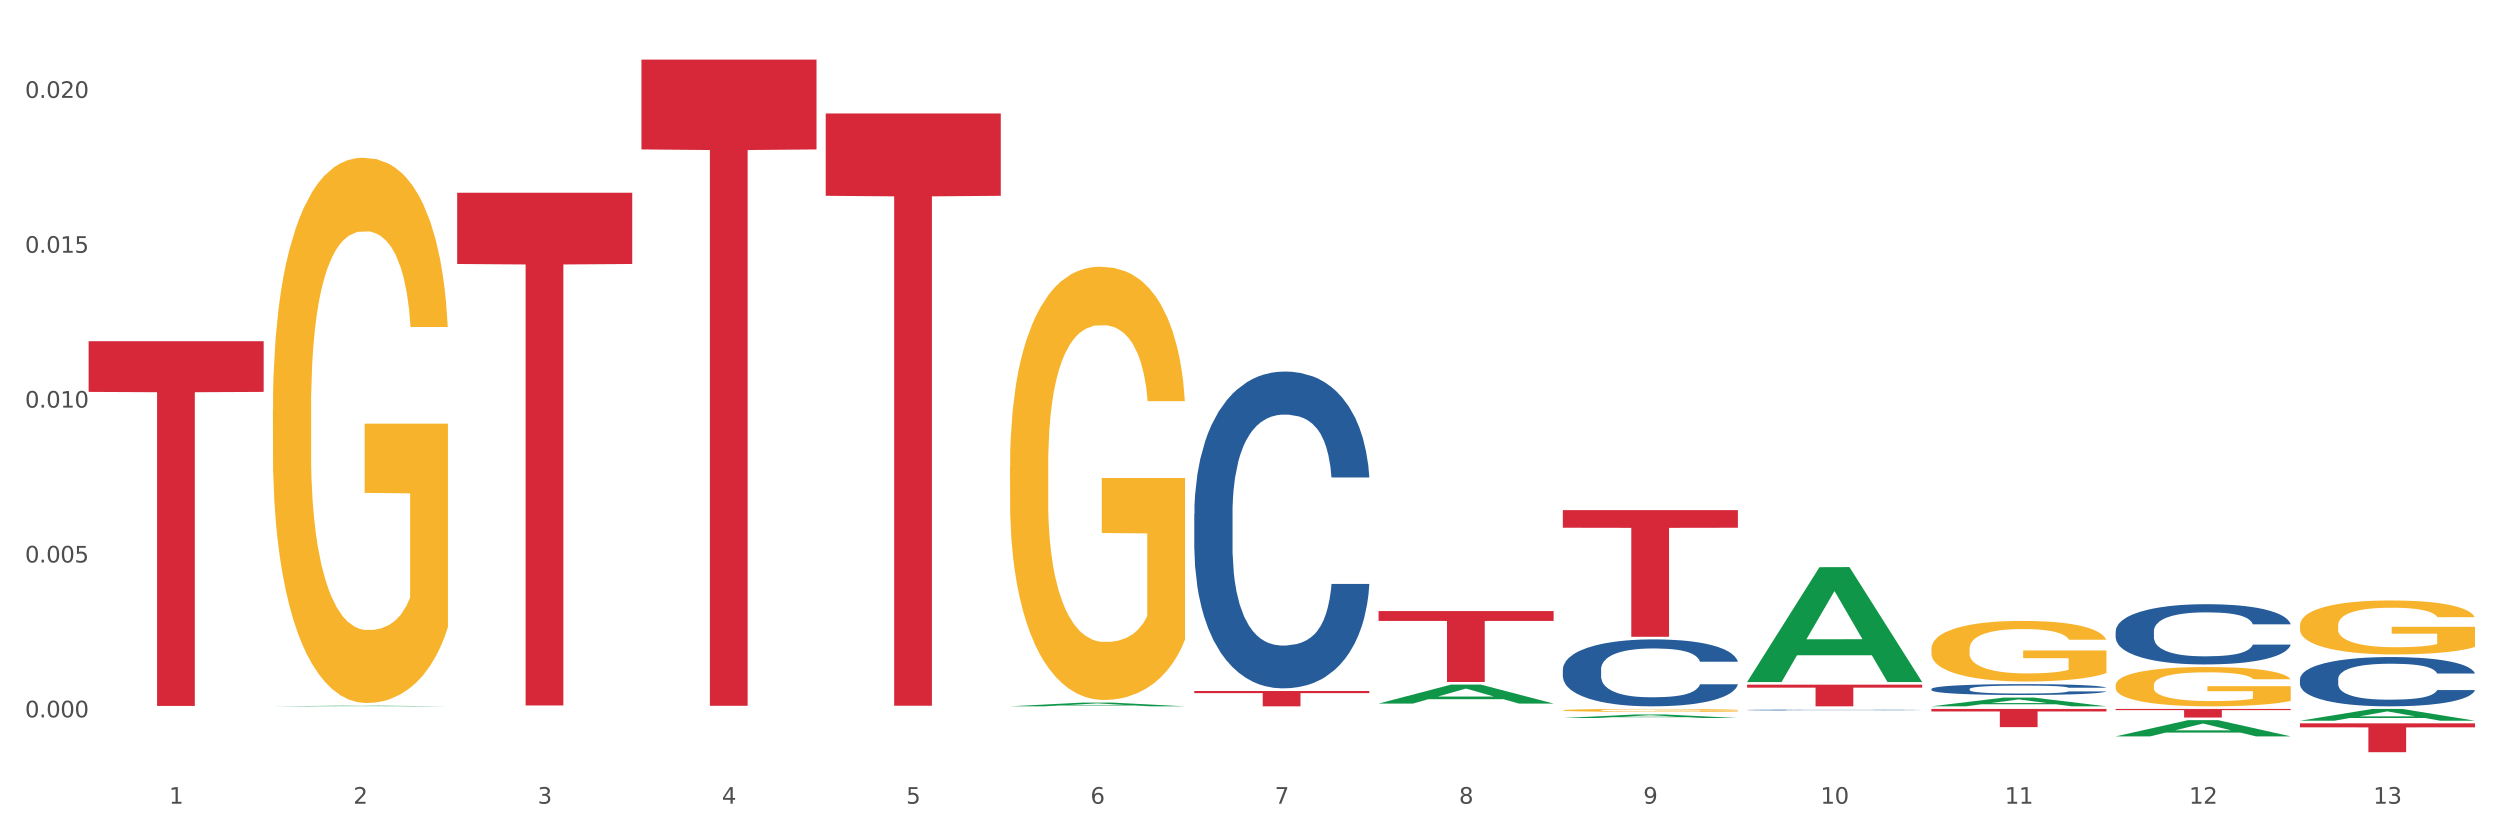 <?xml version="1.0" encoding="utf-8" standalone="no"?>
<!DOCTYPE svg PUBLIC "-//W3C//DTD SVG 1.1//EN"
  "http://www.w3.org/Graphics/SVG/1.1/DTD/svg11.dtd">
<svg xmlns:xlink="http://www.w3.org/1999/xlink" width="1080pt" height="360pt" viewBox="0 0 1080 360" xmlns="http://www.w3.org/2000/svg" version="1.1">
 <rect x="0" y="0" width="1080" height="360" fill="#333333" stroke="none"/>
 <defs>
  <style type="text/css">*{stroke-linejoin: round; stroke-linecap: butt}</style>
 </defs>
 <g id="figure_1">
  <g id="patch_1">
   <path d="M 0 360 
L 1080 360 
L 1080 0 
L 0 0 
z
" style="fill: #ffffff; stroke: #ffffff; stroke-linejoin: miter"/>
  </g>
  <g id="axes_1">
   <g id="matplotlib.axis_1">
    <g id="xtick_1">
     <g id="text_1">
      <!-- 1 -->
      <g style="fill: #4d4d4d" transform="translate(73.043 347.204) scale(0.096 -0.096)">
       <defs>
        <path id="DejaVuSans-31" d="M 794 531 
L 1825 531 
L 1825 4091 
L 703 3866 
L 703 4441 
L 1819 4666 
L 2450 4666 
L 2450 531 
L 3481 531 
L 3481 0 
L 794 0 
L 794 531 
z
" transform="scale(0.016)"/>
       </defs>
       <use xlink:href="#DejaVuSans-31"/>
      </g>
     </g>
    </g>
    <g id="xtick_2">
     <g id="text_2">
      <!-- 2 -->
      <g style="fill: #4d4d4d" transform="translate(152.65 347.204) scale(0.096 -0.096)">
       <defs>
        <path id="DejaVuSans-32" d="M 1228 531 
L 3431 531 
L 3431 0 
L 469 0 
L 469 531 
Q 828 903 1448 1529 
Q 2069 2156 2228 2338 
Q 2531 2678 2651 2914 
Q 2772 3150 2772 3378 
Q 2772 3750 2511 3984 
Q 2250 4219 1831 4219 
Q 1534 4219 1204 4116 
Q 875 4013 500 3803 
L 500 4441 
Q 881 4594 1212 4672 
Q 1544 4750 1819 4750 
Q 2544 4750 2975 4387 
Q 3406 4025 3406 3419 
Q 3406 3131 3298 2873 
Q 3191 2616 2906 2266 
Q 2828 2175 2409 1742 
Q 1991 1309 1228 531 
z
" transform="scale(0.016)"/>
       </defs>
       <use xlink:href="#DejaVuSans-32"/>
      </g>
     </g>
    </g>
    <g id="xtick_3">
     <g id="text_3">
      <!-- 3 -->
      <g style="fill: #4d4d4d" transform="translate(232.258 347.204) scale(0.096 -0.096)">
       <defs>
        <path id="DejaVuSans-33" d="M 2597 2516 
Q 3050 2419 3304 2112 
Q 3559 1806 3559 1356 
Q 3559 666 3084 287 
Q 2609 -91 1734 -91 
Q 1441 -91 1130 -33 
Q 819 25 488 141 
L 488 750 
Q 750 597 1062 519 
Q 1375 441 1716 441 
Q 2309 441 2620 675 
Q 2931 909 2931 1356 
Q 2931 1769 2642 2001 
Q 2353 2234 1838 2234 
L 1294 2234 
L 1294 2753 
L 1863 2753 
Q 2328 2753 2575 2939 
Q 2822 3125 2822 3475 
Q 2822 3834 2567 4026 
Q 2313 4219 1838 4219 
Q 1578 4219 1281 4162 
Q 984 4106 628 3988 
L 628 4550 
Q 988 4650 1302 4700 
Q 1616 4750 1894 4750 
Q 2613 4750 3031 4423 
Q 3450 4097 3450 3541 
Q 3450 3153 3228 2886 
Q 3006 2619 2597 2516 
z
" transform="scale(0.016)"/>
       </defs>
       <use xlink:href="#DejaVuSans-33"/>
      </g>
     </g>
    </g>
    <g id="xtick_4">
     <g id="text_4">
      <!-- 4 -->
      <g style="fill: #4d4d4d" transform="translate(311.865 347.204) scale(0.096 -0.096)">
       <defs>
        <path id="DejaVuSans-34" d="M 2419 4116 
L 825 1625 
L 2419 1625 
L 2419 4116 
z
M 2253 4666 
L 3047 4666 
L 3047 1625 
L 3713 1625 
L 3713 1100 
L 3047 1100 
L 3047 0 
L 2419 0 
L 2419 1100 
L 313 1100 
L 313 1709 
L 2253 4666 
z
" transform="scale(0.016)"/>
       </defs>
       <use xlink:href="#DejaVuSans-34"/>
      </g>
     </g>
    </g>
    <g id="xtick_5">
     <g id="text_5">
      <!-- 5 -->
      <g style="fill: #4d4d4d" transform="translate(391.473 347.204) scale(0.096 -0.096)">
       <defs>
        <path id="DejaVuSans-35" d="M 691 4666 
L 3169 4666 
L 3169 4134 
L 1269 4134 
L 1269 2991 
Q 1406 3038 1543 3061 
Q 1681 3084 1819 3084 
Q 2600 3084 3056 2656 
Q 3513 2228 3513 1497 
Q 3513 744 3044 326 
Q 2575 -91 1722 -91 
Q 1428 -91 1123 -41 
Q 819 9 494 109 
L 494 744 
Q 775 591 1075 516 
Q 1375 441 1709 441 
Q 2250 441 2565 725 
Q 2881 1009 2881 1497 
Q 2881 1984 2565 2268 
Q 2250 2553 1709 2553 
Q 1456 2553 1204 2497 
Q 953 2441 691 2322 
L 691 4666 
z
" transform="scale(0.016)"/>
       </defs>
       <use xlink:href="#DejaVuSans-35"/>
      </g>
     </g>
    </g>
    <g id="xtick_6">
     <g id="text_6">
      <!-- 6 -->
      <g style="fill: #4d4d4d" transform="translate(471.08 347.204) scale(0.096 -0.096)">
       <defs>
        <path id="DejaVuSans-36" d="M 2113 2584 
Q 1688 2584 1439 2293 
Q 1191 2003 1191 1497 
Q 1191 994 1439 701 
Q 1688 409 2113 409 
Q 2538 409 2786 701 
Q 3034 994 3034 1497 
Q 3034 2003 2786 2293 
Q 2538 2584 2113 2584 
z
M 3366 4563 
L 3366 3988 
Q 3128 4100 2886 4159 
Q 2644 4219 2406 4219 
Q 1781 4219 1451 3797 
Q 1122 3375 1075 2522 
Q 1259 2794 1537 2939 
Q 1816 3084 2150 3084 
Q 2853 3084 3261 2657 
Q 3669 2231 3669 1497 
Q 3669 778 3244 343 
Q 2819 -91 2113 -91 
Q 1303 -91 875 529 
Q 447 1150 447 2328 
Q 447 3434 972 4092 
Q 1497 4750 2381 4750 
Q 2619 4750 2861 4703 
Q 3103 4656 3366 4563 
z
" transform="scale(0.016)"/>
       </defs>
       <use xlink:href="#DejaVuSans-36"/>
      </g>
     </g>
    </g>
    <g id="xtick_7">
     <g id="text_7">
      <!-- 7 -->
      <g style="fill: #4d4d4d" transform="translate(550.688 347.204) scale(0.096 -0.096)">
       <defs>
        <path id="DejaVuSans-37" d="M 525 4666 
L 3525 4666 
L 3525 4397 
L 1831 0 
L 1172 0 
L 2766 4134 
L 525 4134 
L 525 4666 
z
" transform="scale(0.016)"/>
       </defs>
       <use xlink:href="#DejaVuSans-37"/>
      </g>
     </g>
    </g>
    <g id="xtick_8">
     <g id="text_8">
      <!-- 8 -->
      <g style="fill: #4d4d4d" transform="translate(630.295 347.204) scale(0.096 -0.096)">
       <defs>
        <path id="DejaVuSans-38" d="M 2034 2216 
Q 1584 2216 1326 1975 
Q 1069 1734 1069 1313 
Q 1069 891 1326 650 
Q 1584 409 2034 409 
Q 2484 409 2743 651 
Q 3003 894 3003 1313 
Q 3003 1734 2745 1975 
Q 2488 2216 2034 2216 
z
M 1403 2484 
Q 997 2584 770 2862 
Q 544 3141 544 3541 
Q 544 4100 942 4425 
Q 1341 4750 2034 4750 
Q 2731 4750 3128 4425 
Q 3525 4100 3525 3541 
Q 3525 3141 3298 2862 
Q 3072 2584 2669 2484 
Q 3125 2378 3379 2068 
Q 3634 1759 3634 1313 
Q 3634 634 3220 271 
Q 2806 -91 2034 -91 
Q 1263 -91 848 271 
Q 434 634 434 1313 
Q 434 1759 690 2068 
Q 947 2378 1403 2484 
z
M 1172 3481 
Q 1172 3119 1398 2916 
Q 1625 2713 2034 2713 
Q 2441 2713 2670 2916 
Q 2900 3119 2900 3481 
Q 2900 3844 2670 4047 
Q 2441 4250 2034 4250 
Q 1625 4250 1398 4047 
Q 1172 3844 1172 3481 
z
" transform="scale(0.016)"/>
       </defs>
       <use xlink:href="#DejaVuSans-38"/>
      </g>
     </g>
    </g>
    <g id="xtick_9">
     <g id="text_9">
      <!-- 9 -->
      <g style="fill: #4d4d4d" transform="translate(709.902 347.204) scale(0.096 -0.096)">
       <defs>
        <path id="DejaVuSans-39" d="M 703 97 
L 703 672 
Q 941 559 1184 500 
Q 1428 441 1663 441 
Q 2288 441 2617 861 
Q 2947 1281 2994 2138 
Q 2813 1869 2534 1725 
Q 2256 1581 1919 1581 
Q 1219 1581 811 2004 
Q 403 2428 403 3163 
Q 403 3881 828 4315 
Q 1253 4750 1959 4750 
Q 2769 4750 3195 4129 
Q 3622 3509 3622 2328 
Q 3622 1225 3098 567 
Q 2575 -91 1691 -91 
Q 1453 -91 1209 -44 
Q 966 3 703 97 
z
M 1959 2075 
Q 2384 2075 2632 2365 
Q 2881 2656 2881 3163 
Q 2881 3666 2632 3958 
Q 2384 4250 1959 4250 
Q 1534 4250 1286 3958 
Q 1038 3666 1038 3163 
Q 1038 2656 1286 2365 
Q 1534 2075 1959 2075 
z
" transform="scale(0.016)"/>
       </defs>
       <use xlink:href="#DejaVuSans-39"/>
      </g>
     </g>
    </g>
    <g id="xtick_10">
     <g id="text_10">
      <!-- 10 -->
      <g style="fill: #4d4d4d" transform="translate(786.456 347.204) scale(0.096 -0.096)">
       <defs>
        <path id="DejaVuSans-30" d="M 2034 4250 
Q 1547 4250 1301 3770 
Q 1056 3291 1056 2328 
Q 1056 1369 1301 889 
Q 1547 409 2034 409 
Q 2525 409 2770 889 
Q 3016 1369 3016 2328 
Q 3016 3291 2770 3770 
Q 2525 4250 2034 4250 
z
M 2034 4750 
Q 2819 4750 3233 4129 
Q 3647 3509 3647 2328 
Q 3647 1150 3233 529 
Q 2819 -91 2034 -91 
Q 1250 -91 836 529 
Q 422 1150 422 2328 
Q 422 3509 836 4129 
Q 1250 4750 2034 4750 
z
" transform="scale(0.016)"/>
       </defs>
       <use xlink:href="#DejaVuSans-31"/>
       <use xlink:href="#DejaVuSans-30" transform="translate(63.623 0)"/>
      </g>
     </g>
    </g>
    <g id="xtick_11">
     <g id="text_11">
      <!-- 11 -->
      <g style="fill: #4d4d4d" transform="translate(866.063 347.204) scale(0.096 -0.096)">
       <use xlink:href="#DejaVuSans-31"/>
       <use xlink:href="#DejaVuSans-31" transform="translate(63.623 0)"/>
      </g>
     </g>
    </g>
    <g id="xtick_12">
     <g id="text_12">
      <!-- 12 -->
      <g style="fill: #4d4d4d" transform="translate(945.671 347.204) scale(0.096 -0.096)">
       <use xlink:href="#DejaVuSans-31"/>
       <use xlink:href="#DejaVuSans-32" transform="translate(63.623 0)"/>
      </g>
     </g>
    </g>
    <g id="xtick_13">
     <g id="text_13">
      <!-- 13 -->
      <g style="fill: #4d4d4d" transform="translate(1025.278 347.204) scale(0.096 -0.096)">
       <use xlink:href="#DejaVuSans-31"/>
       <use xlink:href="#DejaVuSans-33" transform="translate(63.623 0)"/>
      </g>
     </g>
    </g>
    <g id="xtick_14"/>
    <g id="xtick_15"/>
    <g id="xtick_16"/>
    <g id="xtick_17"/>
    <g id="xtick_18"/>
    <g id="xtick_19"/>
    <g id="xtick_20"/>
    <g id="xtick_21"/>
    <g id="xtick_22"/>
    <g id="xtick_23"/>
    <g id="xtick_24"/>
    <g id="xtick_25"/>
   </g>
   <g id="matplotlib.axis_2">
    <g id="ytick_1">
     <g id="text_14">
      <!-- 0.000 -->
      <g style="fill: #4d4d4d" transform="translate(10.8 309.904) scale(0.096 -0.096)">
       <defs>
        <path id="DejaVuSans-2e" d="M 684 794 
L 1344 794 
L 1344 0 
L 684 0 
L 684 794 
z
" transform="scale(0.016)"/>
       </defs>
       <use xlink:href="#DejaVuSans-30"/>
       <use xlink:href="#DejaVuSans-2e" transform="translate(63.623 0)"/>
       <use xlink:href="#DejaVuSans-30" transform="translate(95.41 0)"/>
       <use xlink:href="#DejaVuSans-30" transform="translate(159.033 0)"/>
       <use xlink:href="#DejaVuSans-30" transform="translate(222.656 0)"/>
      </g>
     </g>
    </g>
    <g id="ytick_2">
     <g id="text_15">
      <!-- 0.005 -->
      <g style="fill: #4d4d4d" transform="translate(10.8 243.001) scale(0.096 -0.096)">
       <use xlink:href="#DejaVuSans-30"/>
       <use xlink:href="#DejaVuSans-2e" transform="translate(63.623 0)"/>
       <use xlink:href="#DejaVuSans-30" transform="translate(95.41 0)"/>
       <use xlink:href="#DejaVuSans-30" transform="translate(159.033 0)"/>
       <use xlink:href="#DejaVuSans-35" transform="translate(222.656 0)"/>
      </g>
     </g>
    </g>
    <g id="ytick_3">
     <g id="text_16">
      <!-- 0.010 -->
      <g style="fill: #4d4d4d" transform="translate(10.8 176.098) scale(0.096 -0.096)">
       <use xlink:href="#DejaVuSans-30"/>
       <use xlink:href="#DejaVuSans-2e" transform="translate(63.623 0)"/>
       <use xlink:href="#DejaVuSans-30" transform="translate(95.41 0)"/>
       <use xlink:href="#DejaVuSans-31" transform="translate(159.033 0)"/>
       <use xlink:href="#DejaVuSans-30" transform="translate(222.656 0)"/>
      </g>
     </g>
    </g>
    <g id="ytick_4">
     <g id="text_17">
      <!-- 0.015 -->
      <g style="fill: #4d4d4d" transform="translate(10.8 109.195) scale(0.096 -0.096)">
       <use xlink:href="#DejaVuSans-30"/>
       <use xlink:href="#DejaVuSans-2e" transform="translate(63.623 0)"/>
       <use xlink:href="#DejaVuSans-30" transform="translate(95.41 0)"/>
       <use xlink:href="#DejaVuSans-31" transform="translate(159.033 0)"/>
       <use xlink:href="#DejaVuSans-35" transform="translate(222.656 0)"/>
      </g>
     </g>
    </g>
    <g id="ytick_5">
     <g id="text_18">
      <!-- 0.020 -->
      <g style="fill: #4d4d4d" transform="translate(10.8 42.292) scale(0.096 -0.096)">
       <use xlink:href="#DejaVuSans-30"/>
       <use xlink:href="#DejaVuSans-2e" transform="translate(63.623 0)"/>
       <use xlink:href="#DejaVuSans-30" transform="translate(95.41 0)"/>
       <use xlink:href="#DejaVuSans-32" transform="translate(159.033 0)"/>
       <use xlink:href="#DejaVuSans-30" transform="translate(222.656 0)"/>
      </g>
     </g>
    </g>
    <g id="ytick_6"/>
    <g id="ytick_7"/>
    <g id="ytick_8"/>
    <g id="ytick_9"/>
   </g>
   <g id="PolyCollection_1">
    <path d="M 117.89 305.135 
L 117.968 305.134 
L 149.155 304.845 
L 162.097 304.844 
L 193.518 305.135 
L 178.548 305.135 
L 171.765 305.067 
L 139.565 305.067 
L 139.331 305.069 
L 132.782 305.135 
L 117.89 305.135 
L 117.89 305.135 
L 143.619 305.027 
L 167.711 305.027 
L 155.782 304.906 
L 155.626 304.906 
L 155.47 304.907 
L 143.541 305.027 
L 143.619 305.027 
L 117.89 305.135 
z
" clip-path="url(#p9af064c292)" style="fill: #109648"/>
    <path d="M 38.283 147.399 
L 113.91 147.399 
L 113.91 169.295 
L 84.161 169.442 
L 84.161 304.96 
L 67.853 304.96 
L 67.853 169.442 
L 38.283 169.295 
L 38.283 147.547 
L 38.283 147.399 
z
" clip-path="url(#p9af064c292)" style="fill: #d62839"/>
    <path d="M 197.498 83.258 
L 273.125 83.258 
L 273.125 114.041 
L 243.376 114.249 
L 243.376 304.772 
L 227.068 304.772 
L 227.068 114.249 
L 197.498 114.041 
L 197.498 83.466 
L 197.498 83.258 
z
" clip-path="url(#p9af064c292)" style="fill: #d62839"/>
    <path d="M 277.105 25.759 
L 352.733 25.759 
L 352.733 64.552 
L 322.984 64.814 
L 322.984 304.907 
L 306.675 304.907 
L 306.675 64.814 
L 277.105 64.552 
L 277.105 26.022 
L 277.105 25.759 
z
" clip-path="url(#p9af064c292)" style="fill: #d62839"/>
    <path d="M 356.713 49.03 
L 432.34 49.03 
L 432.34 84.584 
L 402.591 84.824 
L 402.591 304.878 
L 386.283 304.878 
L 386.283 84.824 
L 356.713 84.584 
L 356.713 49.27 
L 356.713 49.03 
z
" clip-path="url(#p9af064c292)" style="fill: #d62839"/>
    <path d="M 515.928 298.501 
L 591.555 298.501 
L 591.555 299.423 
L 561.806 299.429 
L 561.806 305.135 
L 545.498 305.135 
L 545.498 299.429 
L 515.928 299.423 
L 515.928 298.507 
L 515.928 298.501 
z
" clip-path="url(#p9af064c292)" style="fill: #d62839"/>
    <path d="M 595.535 263.969 
L 671.163 263.969 
L 671.163 268.231 
L 641.413 268.259 
L 641.413 294.633 
L 625.105 294.633 
L 625.105 268.259 
L 595.535 268.231 
L 595.535 263.998 
L 595.535 263.969 
z
" clip-path="url(#p9af064c292)" style="fill: #d62839"/>
    <path d="M 675.143 220.377 
L 750.77 220.377 
L 750.77 227.981 
L 721.021 228.032 
L 721.021 275.093 
L 704.713 275.093 
L 704.713 228.032 
L 675.143 227.981 
L 675.143 220.429 
L 675.143 220.377 
z
" clip-path="url(#p9af064c292)" style="fill: #d62839"/>
    <path d="M 993.573 270.178 
L 993.662 270.157 
L 993.662 269.39 
L 993.841 268.73 
L 994.734 267.132 
L 996.073 265.811 
L 997.055 265.109 
L 998.037 264.533 
L 999.198 263.958 
L 1000.627 263.362 
L 1003.216 262.488 
L 1004.823 262.041 
L 1006.788 261.573 
L 1010.359 260.891 
L 1012.948 260.507 
L 1015.627 260.188 
L 1020.002 259.804 
L 1022.859 259.634 
L 1025.895 259.506 
L 1029.556 259.421 
L 1032.324 259.4 
L 1038.396 259.464 
L 1043.574 259.655 
L 1046.074 259.804 
L 1049.289 260.06 
L 1050.985 260.231 
L 1053.753 260.571 
L 1056.61 261.019 
L 1058.575 261.402 
L 1061.521 262.126 
L 1063.753 262.851 
L 1065.807 263.745 
L 1066.879 264.363 
L 1067.682 264.938 
L 1068.396 265.598 
L 1069.111 266.642 
L 1053.039 266.642 
L 1052.414 265.897 
L 1051.432 265.194 
L 1050.003 264.512 
L 1048.753 264.086 
L 1046.61 263.554 
L 1044.646 263.213 
L 1042.592 262.957 
L 1040.092 262.744 
L 1038.128 262.638 
L 1035.36 262.552 
L 1029.913 262.574 
L 1026.252 262.744 
L 1023.752 262.957 
L 1022.145 263.149 
L 1020.717 263.362 
L 1019.109 263.66 
L 1017.234 264.107 
L 1015.895 264.512 
L 1014.556 265.023 
L 1013.484 265.535 
L 1012.502 266.131 
L 1011.698 266.77 
L 1011.073 267.43 
L 1010.538 268.24 
L 1010.091 269.582 
L 1010.091 272.5 
L 1010.27 273.16 
L 1010.716 274.034 
L 1011.252 274.694 
L 1012.145 275.482 
L 1012.948 276.015 
L 1014.466 276.782 
L 1016.163 277.421 
L 1017.502 277.826 
L 1018.841 278.166 
L 1021.163 278.635 
L 1023.752 279.018 
L 1025.985 279.253 
L 1029.02 279.466 
L 1031.074 279.551 
L 1032.86 279.594 
L 1037.235 279.594 
L 1040.36 279.53 
L 1043.842 279.381 
L 1046.521 279.189 
L 1048.753 278.954 
L 1051.253 278.571 
L 1052.86 278.209 
L 1052.86 273.757 
L 1033.217 273.736 
L 1033.217 270.775 
L 1069.2 270.775 
L 1069.2 279.466 
L 1067.682 279.913 
L 1065.986 280.318 
L 1064.2 280.68 
L 1061.521 281.127 
L 1058.307 281.553 
L 1055.45 281.851 
L 1052.414 282.107 
L 1048.842 282.341 
L 1044.199 282.554 
L 1041.342 282.64 
L 1037.771 282.704 
L 1033.574 282.725 
L 1029.913 282.682 
L 1026.342 282.576 
L 1022.592 282.384 
L 1018.931 282.107 
L 1016.163 281.83 
L 1013.395 281.489 
L 1010.448 281.042 
L 1008.127 280.616 
L 1006.341 280.233 
L 1004.377 279.743 
L 1002.234 279.104 
L 1000.627 278.528 
L 999.198 277.932 
L 997.68 277.165 
L 996.609 276.505 
L 995.537 275.674 
L 994.912 275.056 
L 994.198 274.098 
L 993.662 272.756 
L 993.573 270.178 
z
" clip-path="url(#p9af064c292)" style="fill: #f7b32b"/>
    <path d="M 754.75 295.772 
L 830.378 295.772 
L 830.378 297.074 
L 800.628 297.082 
L 800.628 305.135 
L 784.32 305.135 
L 784.32 297.082 
L 754.75 297.074 
L 754.75 295.781 
L 754.75 295.772 
z
" clip-path="url(#p9af064c292)" style="fill: #d62839"/>
    <path d="M 993.573 312.48 
L 1069.2 312.48 
L 1069.2 314.213 
L 1039.451 314.225 
L 1039.451 324.95 
L 1023.143 324.95 
L 1023.143 314.225 
L 993.573 314.213 
L 993.573 312.492 
L 993.573 312.48 
z
" clip-path="url(#p9af064c292)" style="fill: #d62839"/>
    <path d="M 993.573 293.412 
L 993.662 293.393 
L 993.662 292.848 
L 993.93 292.109 
L 994.914 290.749 
L 996.165 289.718 
L 998.311 288.513 
L 999.473 288.007 
L 1000.993 287.443 
L 1004.121 286.53 
L 1007.697 285.752 
L 1010.2 285.324 
L 1012.077 285.052 
L 1016.279 284.566 
L 1018.693 284.352 
L 1021.196 284.177 
L 1023.341 284.061 
L 1026.917 283.925 
L 1029.777 283.866 
L 1033.085 283.847 
L 1035.856 283.866 
L 1039.521 283.944 
L 1044.885 284.177 
L 1046.941 284.313 
L 1049.712 284.547 
L 1052.573 284.858 
L 1054.897 285.169 
L 1057.579 285.616 
L 1060.35 286.199 
L 1063.032 286.938 
L 1064.909 287.618 
L 1066.429 288.338 
L 1067.77 289.213 
L 1068.753 290.165 
L 1069.2 290.962 
L 1052.841 290.962 
L 1052.394 290.243 
L 1051.5 289.465 
L 1050.606 288.94 
L 1049.623 288.513 
L 1048.103 288.027 
L 1046.762 287.716 
L 1044.527 287.346 
L 1042.471 287.113 
L 1040.773 286.977 
L 1038.717 286.86 
L 1034.336 286.744 
L 1031.208 286.744 
L 1029.241 286.782 
L 1026.827 286.88 
L 1024.771 287.016 
L 1022.358 287.249 
L 1020.48 287.502 
L 1018.603 287.832 
L 1017.53 288.066 
L 1015.921 288.493 
L 1014.849 288.843 
L 1013.418 289.446 
L 1012.614 289.874 
L 1011.183 290.982 
L 1010.558 291.798 
L 1010.29 292.362 
L 1010.111 292.984 
L 1010.111 296.017 
L 1010.647 297.378 
L 1011.094 297.961 
L 1011.809 298.622 
L 1013.15 299.478 
L 1015.117 300.314 
L 1017.173 300.916 
L 1018.871 301.286 
L 1020.48 301.558 
L 1022.089 301.772 
L 1024.056 301.966 
L 1025.665 302.083 
L 1028.079 302.199 
L 1030.939 302.258 
L 1033.174 302.258 
L 1037.733 302.161 
L 1039.789 302.063 
L 1041.756 301.927 
L 1043.902 301.713 
L 1045.6 301.48 
L 1046.583 301.305 
L 1048.192 300.936 
L 1049.444 300.547 
L 1050.517 300.1 
L 1051.232 299.711 
L 1052.036 299.128 
L 1052.662 298.467 
L 1052.841 298.117 
L 1069.2 298.117 
L 1068.842 298.817 
L 1068.217 299.497 
L 1066.965 300.411 
L 1065.982 300.936 
L 1064.462 301.577 
L 1062.853 302.122 
L 1060.618 302.724 
L 1058.562 303.172 
L 1056.417 303.56 
L 1054.092 303.91 
L 1049.891 304.396 
L 1048.371 304.532 
L 1045.153 304.766 
L 1042.65 304.902 
L 1038.985 305.038 
L 1035.23 305.116 
L 1031.297 305.135 
L 1027.811 305.096 
L 1023.967 304.98 
L 1021.553 304.863 
L 1018.871 304.688 
L 1015.743 304.416 
L 1012.793 304.085 
L 1010.021 303.696 
L 1007.429 303.249 
L 1005.015 302.744 
L 1001.887 301.908 
L 999.562 301.091 
L 997.864 300.333 
L 996.702 299.692 
L 995.54 298.875 
L 994.914 298.311 
L 993.93 296.95 
L 993.573 295.687 
L 993.573 293.412 
z
" clip-path="url(#p9af064c292)" style="fill: #255c99"/>
    <path d="M 913.965 272.709 
L 914.055 272.685 
L 914.055 272.02 
L 914.323 271.116 
L 915.306 269.453 
L 916.558 268.193 
L 918.703 266.719 
L 919.865 266.101 
L 921.385 265.412 
L 924.514 264.294 
L 928.09 263.344 
L 930.593 262.821 
L 932.47 262.488 
L 936.671 261.894 
L 939.085 261.632 
L 941.588 261.418 
L 943.734 261.276 
L 947.309 261.109 
L 950.17 261.038 
L 953.477 261.014 
L 956.249 261.038 
L 959.914 261.133 
L 965.277 261.418 
L 967.333 261.585 
L 970.105 261.87 
L 972.965 262.25 
L 975.29 262.63 
L 977.971 263.177 
L 980.743 263.89 
L 983.424 264.794 
L 985.302 265.626 
L 986.821 266.505 
L 988.162 267.575 
L 989.146 268.739 
L 989.593 269.714 
L 973.233 269.714 
L 972.786 268.835 
L 971.893 267.884 
L 970.999 267.242 
L 970.015 266.719 
L 968.496 266.125 
L 967.155 265.744 
L 964.92 265.293 
L 962.864 265.007 
L 961.165 264.841 
L 959.109 264.698 
L 954.729 264.556 
L 951.6 264.556 
L 949.634 264.603 
L 947.22 264.722 
L 945.164 264.889 
L 942.75 265.174 
L 940.873 265.483 
L 938.996 265.887 
L 937.923 266.172 
L 936.314 266.695 
L 935.241 267.123 
L 933.811 267.86 
L 933.006 268.383 
L 931.576 269.738 
L 930.95 270.736 
L 930.682 271.425 
L 930.503 272.186 
L 930.503 275.894 
L 931.04 277.558 
L 931.487 278.271 
L 932.202 279.079 
L 933.543 280.125 
L 935.509 281.148 
L 937.565 281.884 
L 939.264 282.336 
L 940.873 282.669 
L 942.482 282.93 
L 944.449 283.168 
L 946.058 283.311 
L 948.471 283.453 
L 951.332 283.525 
L 953.567 283.525 
L 958.126 283.406 
L 960.182 283.287 
L 962.149 283.12 
L 964.294 282.859 
L 965.993 282.574 
L 966.976 282.36 
L 968.585 281.908 
L 969.836 281.433 
L 970.909 280.886 
L 971.624 280.411 
L 972.429 279.698 
L 973.055 278.889 
L 973.233 278.461 
L 989.593 278.461 
L 989.235 279.317 
L 988.609 280.149 
L 987.358 281.266 
L 986.374 281.908 
L 984.855 282.693 
L 983.246 283.358 
L 981.011 284.095 
L 978.955 284.642 
L 976.809 285.117 
L 974.485 285.545 
L 970.283 286.139 
L 968.764 286.306 
L 965.546 286.591 
L 963.043 286.757 
L 959.377 286.924 
L 955.623 287.019 
L 951.69 287.043 
L 948.203 286.995 
L 944.359 286.852 
L 941.946 286.71 
L 939.264 286.496 
L 936.135 286.163 
L 933.185 285.759 
L 930.414 285.284 
L 927.821 284.737 
L 925.408 284.119 
L 922.279 283.097 
L 919.955 282.098 
L 918.256 281.171 
L 917.094 280.387 
L 915.932 279.389 
L 915.306 278.699 
L 914.323 277.035 
L 913.965 275.49 
L 913.965 272.709 
z
" clip-path="url(#p9af064c292)" style="fill: #255c99"/>
    <path d="M 834.358 297.649 
L 834.447 297.645 
L 834.447 297.524 
L 834.715 297.361 
L 835.699 297.061 
L 836.95 296.834 
L 839.096 296.568 
L 840.258 296.456 
L 841.778 296.332 
L 844.906 296.13 
L 848.482 295.959 
L 850.985 295.865 
L 852.862 295.804 
L 857.064 295.697 
L 859.478 295.65 
L 861.981 295.611 
L 864.126 295.586 
L 867.702 295.556 
L 870.562 295.543 
L 873.87 295.539 
L 876.641 295.543 
L 880.306 295.56 
L 885.67 295.611 
L 887.726 295.641 
L 890.497 295.693 
L 893.358 295.762 
L 895.682 295.83 
L 898.364 295.929 
L 901.135 296.058 
L 903.817 296.221 
L 905.694 296.371 
L 907.214 296.529 
L 908.555 296.722 
L 909.538 296.933 
L 909.985 297.108 
L 893.626 297.108 
L 893.179 296.95 
L 892.285 296.778 
L 891.391 296.662 
L 890.408 296.568 
L 888.888 296.461 
L 887.547 296.392 
L 885.312 296.311 
L 883.256 296.259 
L 881.558 296.229 
L 879.502 296.203 
L 875.121 296.178 
L 871.993 296.178 
L 870.026 296.186 
L 867.612 296.208 
L 865.556 296.238 
L 863.143 296.289 
L 861.265 296.345 
L 859.388 296.418 
L 858.315 296.469 
L 856.706 296.564 
L 855.634 296.641 
L 854.203 296.774 
L 853.399 296.868 
L 851.968 297.113 
L 851.343 297.293 
L 851.075 297.417 
L 850.896 297.554 
L 850.896 298.224 
L 851.432 298.524 
L 851.879 298.652 
L 852.594 298.798 
L 853.935 298.987 
L 855.902 299.171 
L 857.958 299.304 
L 859.656 299.386 
L 861.265 299.446 
L 862.875 299.493 
L 864.841 299.536 
L 866.45 299.562 
L 868.864 299.588 
L 871.724 299.6 
L 873.959 299.6 
L 878.518 299.579 
L 880.574 299.558 
L 882.541 299.527 
L 884.687 299.48 
L 886.385 299.429 
L 887.368 299.39 
L 888.977 299.309 
L 890.229 299.223 
L 891.302 299.124 
L 892.017 299.039 
L 892.821 298.91 
L 893.447 298.764 
L 893.626 298.687 
L 909.985 298.687 
L 909.627 298.841 
L 909.002 298.991 
L 907.75 299.193 
L 906.767 299.309 
L 905.247 299.45 
L 903.638 299.57 
L 901.403 299.703 
L 899.347 299.802 
L 897.202 299.888 
L 894.877 299.965 
L 890.676 300.072 
L 889.156 300.102 
L 885.938 300.154 
L 883.435 300.184 
L 879.77 300.214 
L 876.015 300.231 
L 872.082 300.235 
L 868.596 300.227 
L 864.752 300.201 
L 862.338 300.175 
L 859.656 300.137 
L 856.528 300.077 
L 853.578 300.004 
L 850.806 299.918 
L 848.214 299.819 
L 845.8 299.708 
L 842.672 299.523 
L 840.347 299.343 
L 838.649 299.176 
L 837.487 299.034 
L 836.325 298.854 
L 835.699 298.73 
L 834.715 298.429 
L 834.358 298.151 
L 834.358 297.649 
z
" clip-path="url(#p9af064c292)" style="fill: #255c99"/>
    <path d="M 754.75 306.716 
L 754.84 306.716 
L 754.84 306.706 
L 755.108 306.693 
L 756.091 306.669 
L 757.343 306.65 
L 759.488 306.628 
L 760.65 306.619 
L 762.17 306.609 
L 765.299 306.593 
L 768.875 306.579 
L 771.378 306.571 
L 773.255 306.566 
L 777.456 306.557 
L 779.87 306.554 
L 782.373 306.55 
L 784.519 306.548 
L 788.094 306.546 
L 790.955 306.545 
L 794.262 306.544 
L 797.034 306.545 
L 800.699 306.546 
L 806.062 306.55 
L 808.118 306.553 
L 810.89 306.557 
L 813.75 306.563 
L 816.075 306.568 
L 818.756 306.576 
L 821.528 306.587 
L 824.209 306.6 
L 826.087 306.612 
L 827.606 306.625 
L 828.947 306.641 
L 829.931 306.658 
L 830.378 306.672 
L 814.018 306.672 
L 813.572 306.659 
L 812.678 306.645 
L 811.784 306.636 
L 810.8 306.628 
L 809.281 306.62 
L 807.94 306.614 
L 805.705 306.607 
L 803.649 306.603 
L 801.95 306.601 
L 799.894 306.599 
L 795.514 306.597 
L 792.385 306.597 
L 790.419 306.597 
L 788.005 306.599 
L 785.949 306.601 
L 783.535 306.606 
L 781.658 306.61 
L 779.781 306.616 
L 778.708 306.62 
L 777.099 306.628 
L 776.026 306.634 
L 774.596 306.645 
L 773.791 306.653 
L 772.361 306.673 
L 771.735 306.687 
L 771.467 306.698 
L 771.288 306.709 
L 771.288 306.763 
L 771.825 306.788 
L 772.272 306.798 
L 772.987 306.81 
L 774.328 306.825 
L 776.294 306.84 
L 778.35 306.851 
L 780.049 306.858 
L 781.658 306.863 
L 783.267 306.867 
L 785.234 306.87 
L 786.843 306.872 
L 789.256 306.874 
L 792.117 306.875 
L 794.352 306.875 
L 798.911 306.874 
L 800.967 306.872 
L 802.934 306.869 
L 805.079 306.866 
L 806.778 306.861 
L 807.761 306.858 
L 809.37 306.852 
L 810.622 306.845 
L 811.694 306.837 
L 812.409 306.83 
L 813.214 306.819 
L 813.84 306.807 
L 814.018 306.801 
L 830.378 306.801 
L 830.02 306.814 
L 829.394 306.826 
L 828.143 306.842 
L 827.159 306.852 
L 825.64 306.863 
L 824.031 306.873 
L 821.796 306.884 
L 819.74 306.892 
L 817.594 306.899 
L 815.27 306.905 
L 811.068 306.914 
L 809.549 306.916 
L 806.331 306.92 
L 803.828 306.923 
L 800.162 306.925 
L 796.408 306.927 
L 792.475 306.927 
L 788.988 306.926 
L 785.144 306.924 
L 782.731 306.922 
L 780.049 306.919 
L 776.92 306.914 
L 773.97 306.908 
L 771.199 306.901 
L 768.606 306.893 
L 766.193 306.884 
L 763.064 306.869 
L 760.74 306.854 
L 759.041 306.841 
L 757.879 306.829 
L 756.717 306.815 
L 756.091 306.804 
L 755.108 306.78 
L 754.75 306.757 
L 754.75 306.716 
z
" clip-path="url(#p9af064c292)" style="fill: #255c99"/>
    <path d="M 675.143 289.209 
L 675.232 289.183 
L 675.232 288.443 
L 675.5 287.439 
L 676.484 285.591 
L 677.735 284.191 
L 679.881 282.553 
L 681.043 281.867 
L 682.563 281.101 
L 685.691 279.859 
L 689.267 278.803 
L 691.77 278.222 
L 693.647 277.852 
L 697.849 277.192 
L 700.263 276.901 
L 702.766 276.664 
L 704.911 276.505 
L 708.487 276.32 
L 711.347 276.241 
L 714.655 276.215 
L 717.426 276.241 
L 721.091 276.347 
L 726.455 276.664 
L 728.511 276.848 
L 731.282 277.165 
L 734.143 277.588 
L 736.467 278.011 
L 739.149 278.618 
L 741.92 279.41 
L 744.602 280.414 
L 746.479 281.338 
L 747.999 282.316 
L 749.34 283.504 
L 750.323 284.798 
L 750.77 285.881 
L 734.411 285.881 
L 733.964 284.904 
L 733.07 283.847 
L 732.176 283.134 
L 731.193 282.553 
L 729.673 281.893 
L 728.332 281.47 
L 726.097 280.969 
L 724.041 280.652 
L 722.343 280.467 
L 720.287 280.308 
L 715.906 280.15 
L 712.778 280.15 
L 710.811 280.203 
L 708.397 280.335 
L 706.341 280.52 
L 703.928 280.837 
L 702.05 281.18 
L 700.173 281.629 
L 699.1 281.946 
L 697.491 282.527 
L 696.419 283.002 
L 694.988 283.821 
L 694.184 284.402 
L 692.753 285.908 
L 692.128 287.017 
L 691.86 287.783 
L 691.681 288.628 
L 691.681 292.748 
L 692.217 294.597 
L 692.664 295.389 
L 693.379 296.287 
L 694.72 297.449 
L 696.687 298.585 
L 698.743 299.404 
L 700.441 299.906 
L 702.05 300.275 
L 703.66 300.566 
L 705.626 300.83 
L 707.235 300.989 
L 709.649 301.147 
L 712.51 301.226 
L 714.744 301.226 
L 719.303 301.094 
L 721.359 300.962 
L 723.326 300.777 
L 725.472 300.487 
L 727.17 300.17 
L 728.153 299.932 
L 729.763 299.43 
L 731.014 298.902 
L 732.087 298.295 
L 732.802 297.766 
L 733.606 296.974 
L 734.232 296.076 
L 734.411 295.601 
L 750.77 295.601 
L 750.412 296.551 
L 749.787 297.476 
L 748.535 298.717 
L 747.552 299.43 
L 746.032 300.302 
L 744.423 301.041 
L 742.188 301.86 
L 740.132 302.468 
L 737.987 302.996 
L 735.662 303.471 
L 731.461 304.131 
L 729.941 304.316 
L 726.723 304.633 
L 724.22 304.818 
L 720.555 305.003 
L 716.8 305.109 
L 712.867 305.135 
L 709.381 305.082 
L 705.537 304.924 
L 703.123 304.765 
L 700.441 304.528 
L 697.313 304.158 
L 694.363 303.709 
L 691.591 303.181 
L 688.999 302.573 
L 686.585 301.887 
L 683.457 300.751 
L 681.132 299.642 
L 679.434 298.611 
L 678.272 297.74 
L 677.11 296.631 
L 676.484 295.865 
L 675.5 294.016 
L 675.143 292.299 
L 675.143 289.209 
z
" clip-path="url(#p9af064c292)" style="fill: #255c99"/>
    <path d="M 515.928 222.004 
L 516.017 221.879 
L 516.017 218.379 
L 516.286 213.629 
L 517.269 204.879 
L 518.52 198.254 
L 520.666 190.504 
L 521.828 187.254 
L 523.348 183.629 
L 526.476 177.754 
L 530.052 172.754 
L 532.555 170.004 
L 534.432 168.254 
L 538.634 165.129 
L 541.048 163.754 
L 543.551 162.629 
L 545.696 161.879 
L 549.272 161.004 
L 552.132 160.629 
L 555.44 160.504 
L 558.211 160.629 
L 561.876 161.129 
L 567.24 162.629 
L 569.296 163.504 
L 572.067 165.004 
L 574.928 167.004 
L 577.252 169.004 
L 579.934 171.879 
L 582.705 175.629 
L 585.387 180.379 
L 587.264 184.754 
L 588.784 189.379 
L 590.125 195.004 
L 591.108 201.129 
L 591.555 206.254 
L 575.196 206.254 
L 574.749 201.629 
L 573.855 196.629 
L 572.961 193.254 
L 571.978 190.504 
L 570.458 187.379 
L 569.117 185.379 
L 566.882 183.004 
L 564.826 181.504 
L 563.128 180.629 
L 561.072 179.879 
L 556.691 179.129 
L 553.563 179.129 
L 551.596 179.379 
L 549.182 180.004 
L 547.126 180.879 
L 544.713 182.379 
L 542.835 184.004 
L 540.958 186.129 
L 539.885 187.629 
L 538.276 190.379 
L 537.204 192.629 
L 535.773 196.504 
L 534.969 199.254 
L 533.539 206.379 
L 532.913 211.629 
L 532.645 215.254 
L 532.466 219.254 
L 532.466 238.754 
L 533.002 247.504 
L 533.449 251.254 
L 534.164 255.504 
L 535.505 261.004 
L 537.472 266.379 
L 539.528 270.254 
L 541.226 272.629 
L 542.835 274.379 
L 544.445 275.754 
L 546.411 277.004 
L 548.02 277.754 
L 550.434 278.504 
L 553.295 278.879 
L 555.529 278.879 
L 560.088 278.254 
L 562.145 277.629 
L 564.111 276.754 
L 566.257 275.379 
L 567.955 273.879 
L 568.938 272.754 
L 570.548 270.379 
L 571.799 267.879 
L 572.872 265.004 
L 573.587 262.504 
L 574.391 258.754 
L 575.017 254.504 
L 575.196 252.254 
L 591.555 252.254 
L 591.197 256.754 
L 590.572 261.129 
L 589.32 267.004 
L 588.337 270.379 
L 586.817 274.504 
L 585.208 278.004 
L 582.973 281.879 
L 580.917 284.754 
L 578.772 287.254 
L 576.448 289.504 
L 572.246 292.629 
L 570.726 293.504 
L 567.508 295.004 
L 565.005 295.879 
L 561.34 296.754 
L 557.585 297.254 
L 553.652 297.379 
L 550.166 297.129 
L 546.322 296.379 
L 543.908 295.629 
L 541.226 294.504 
L 538.098 292.754 
L 535.148 290.629 
L 532.376 288.129 
L 529.784 285.254 
L 527.37 282.004 
L 524.242 276.629 
L 521.917 271.379 
L 520.219 266.504 
L 519.057 262.379 
L 517.895 257.129 
L 517.269 253.504 
L 516.286 244.754 
L 515.928 236.629 
L 515.928 222.004 
z
" clip-path="url(#p9af064c292)" style="fill: #255c99"/>
    <path d="M 913.965 306.257 
L 989.593 306.257 
L 989.593 306.774 
L 959.843 306.777 
L 959.843 309.974 
L 943.535 309.974 
L 943.535 306.777 
L 913.965 306.774 
L 913.965 306.261 
L 913.965 306.257 
z
" clip-path="url(#p9af064c292)" style="fill: #d62839"/>
    <path d="M 913.965 296.007 
L 914.055 295.991 
L 914.055 295.433 
L 914.233 294.953 
L 915.126 293.79 
L 916.465 292.83 
L 917.448 292.318 
L 918.43 291.9 
L 919.591 291.481 
L 921.019 291.047 
L 923.609 290.412 
L 925.216 290.086 
L 927.18 289.745 
L 930.752 289.249 
L 933.341 288.97 
L 936.02 288.738 
L 940.395 288.459 
L 943.252 288.335 
L 946.288 288.242 
L 949.949 288.18 
L 952.716 288.165 
L 958.788 288.211 
L 963.967 288.351 
L 966.467 288.459 
L 969.681 288.645 
L 971.378 288.769 
L 974.146 289.017 
L 977.003 289.342 
L 978.967 289.621 
L 981.914 290.148 
L 984.146 290.675 
L 986.2 291.326 
L 987.271 291.776 
L 988.075 292.194 
L 988.789 292.675 
L 989.503 293.434 
L 973.431 293.434 
L 972.806 292.892 
L 971.824 292.38 
L 970.396 291.884 
L 969.146 291.574 
L 967.003 291.187 
L 965.038 290.939 
L 962.985 290.753 
L 960.485 290.598 
L 958.52 290.52 
L 955.752 290.458 
L 950.306 290.474 
L 946.645 290.598 
L 944.145 290.753 
L 942.538 290.892 
L 941.109 291.047 
L 939.502 291.264 
L 937.627 291.59 
L 936.287 291.884 
L 934.948 292.256 
L 933.877 292.628 
L 932.894 293.062 
L 932.091 293.527 
L 931.466 294.007 
L 930.93 294.596 
L 930.484 295.573 
L 930.484 297.696 
L 930.662 298.176 
L 931.109 298.812 
L 931.644 299.292 
L 932.537 299.866 
L 933.341 300.253 
L 934.859 300.811 
L 936.555 301.276 
L 937.895 301.571 
L 939.234 301.818 
L 941.555 302.159 
L 944.145 302.438 
L 946.377 302.609 
L 949.413 302.764 
L 951.466 302.826 
L 953.252 302.857 
L 957.627 302.857 
L 960.752 302.81 
L 964.235 302.702 
L 966.913 302.562 
L 969.146 302.392 
L 971.646 302.113 
L 973.253 301.849 
L 973.253 298.61 
L 953.609 298.595 
L 953.609 296.441 
L 989.593 296.441 
L 989.593 302.764 
L 988.075 303.089 
L 986.378 303.384 
L 984.592 303.647 
L 981.914 303.973 
L 978.699 304.283 
L 975.842 304.5 
L 972.806 304.686 
L 969.235 304.856 
L 964.592 305.011 
L 961.735 305.073 
L 958.163 305.12 
L 953.967 305.135 
L 950.306 305.104 
L 946.734 305.027 
L 942.984 304.887 
L 939.323 304.686 
L 936.555 304.484 
L 933.787 304.236 
L 930.841 303.911 
L 928.519 303.601 
L 926.734 303.322 
L 924.769 302.965 
L 922.626 302.5 
L 921.019 302.082 
L 919.591 301.648 
L 918.073 301.09 
L 917.001 300.61 
L 915.93 300.005 
L 915.305 299.556 
L 914.59 298.858 
L 914.055 297.882 
L 913.965 296.007 
z
" clip-path="url(#p9af064c292)" style="fill: #f7b32b"/>
    <path d="M 834.358 306.257 
L 909.985 306.257 
L 909.985 307.348 
L 880.236 307.356 
L 880.236 314.11 
L 863.928 314.11 
L 863.928 307.356 
L 834.358 307.348 
L 834.358 306.264 
L 834.358 306.257 
z
" clip-path="url(#p9af064c292)" style="fill: #d62839"/>
    <path d="M 675.143 306.845 
L 675.232 306.844 
L 675.232 306.802 
L 675.411 306.766 
L 676.304 306.679 
L 677.643 306.607 
L 678.625 306.569 
L 679.607 306.537 
L 680.768 306.506 
L 682.197 306.473 
L 684.786 306.426 
L 686.393 306.401 
L 688.358 306.376 
L 691.929 306.338 
L 694.518 306.318 
L 697.197 306.3 
L 701.572 306.279 
L 704.429 306.27 
L 707.465 306.263 
L 711.126 306.258 
L 713.894 306.257 
L 719.966 306.261 
L 725.144 306.271 
L 727.644 306.279 
L 730.859 306.293 
L 732.555 306.302 
L 735.323 306.321 
L 738.18 306.345 
L 740.145 306.366 
L 743.091 306.406 
L 745.323 306.445 
L 747.377 306.494 
L 748.449 306.528 
L 749.252 306.559 
L 749.966 306.595 
L 750.681 306.652 
L 734.609 306.652 
L 733.984 306.612 
L 733.002 306.573 
L 731.573 306.536 
L 730.323 306.513 
L 728.18 306.484 
L 726.216 306.465 
L 724.162 306.451 
L 721.662 306.44 
L 719.698 306.434 
L 716.93 306.429 
L 711.483 306.43 
L 707.822 306.44 
L 705.322 306.451 
L 703.715 306.462 
L 702.287 306.473 
L 700.679 306.49 
L 698.804 306.514 
L 697.465 306.536 
L 696.126 306.564 
L 695.054 306.592 
L 694.072 306.624 
L 693.268 306.659 
L 692.643 306.695 
L 692.108 306.739 
L 691.661 306.813 
L 691.661 306.972 
L 691.84 307.008 
L 692.286 307.056 
L 692.822 307.092 
L 693.715 307.135 
L 694.518 307.164 
L 696.036 307.205 
L 697.733 307.24 
L 699.072 307.262 
L 700.411 307.281 
L 702.733 307.307 
L 705.322 307.327 
L 707.555 307.34 
L 710.59 307.352 
L 712.644 307.357 
L 714.43 307.359 
L 718.805 307.359 
L 721.93 307.355 
L 725.412 307.347 
L 728.091 307.337 
L 730.323 307.324 
L 732.823 307.303 
L 734.43 307.283 
L 734.43 307.04 
L 714.787 307.039 
L 714.787 306.878 
L 750.77 306.878 
L 750.77 307.352 
L 749.252 307.376 
L 747.556 307.398 
L 745.77 307.418 
L 743.091 307.443 
L 739.877 307.466 
L 737.02 307.482 
L 733.984 307.496 
L 730.412 307.509 
L 725.769 307.52 
L 722.912 307.525 
L 719.341 307.529 
L 715.144 307.53 
L 711.483 307.527 
L 707.912 307.522 
L 704.162 307.511 
L 700.501 307.496 
L 697.733 307.481 
L 694.965 307.462 
L 692.018 307.438 
L 689.697 307.415 
L 687.911 307.394 
L 685.947 307.367 
L 683.804 307.332 
L 682.197 307.301 
L 680.768 307.268 
L 679.25 307.226 
L 678.179 307.19 
L 677.107 307.145 
L 676.482 307.111 
L 675.768 307.059 
L 675.232 306.986 
L 675.143 306.845 
z
" clip-path="url(#p9af064c292)" style="fill: #f7b32b"/>
    <path d="M 436.32 305.132 
L 436.398 305.131 
L 467.585 303.523 
L 480.527 303.521 
L 511.948 305.135 
L 496.978 305.135 
L 490.195 304.759 
L 457.995 304.759 
L 457.761 304.765 
L 451.212 305.135 
L 436.32 305.135 
L 436.32 305.132 
L 462.049 304.535 
L 486.141 304.534 
L 474.212 303.865 
L 474.056 303.862 
L 473.9 303.867 
L 461.971 304.534 
L 462.049 304.535 
L 436.32 305.132 
z
" clip-path="url(#p9af064c292)" style="fill: #109648"/>
    <path d="M 595.535 303.933 
L 595.613 303.926 
L 626.8 295.762 
L 639.742 295.755 
L 671.163 303.949 
L 656.193 303.949 
L 649.41 302.041 
L 617.21 302.041 
L 616.976 302.071 
L 610.427 303.949 
L 595.535 303.949 
L 595.535 303.933 
L 621.264 300.902 
L 645.356 300.894 
L 633.427 297.501 
L 633.271 297.486 
L 633.115 297.509 
L 621.186 300.894 
L 621.264 300.902 
L 595.535 303.933 
z
" clip-path="url(#p9af064c292)" style="fill: #109648"/>
    <path d="M 675.143 310.184 
L 675.221 310.182 
L 706.407 308.653 
L 719.35 308.652 
L 750.77 310.187 
L 735.801 310.187 
L 729.017 309.829 
L 696.817 309.829 
L 696.584 309.835 
L 690.034 310.187 
L 675.143 310.187 
L 675.143 310.184 
L 700.872 309.616 
L 724.963 309.614 
L 713.034 308.979 
L 712.879 308.976 
L 712.723 308.98 
L 700.794 309.614 
L 700.872 309.616 
L 675.143 310.184 
z
" clip-path="url(#p9af064c292)" style="fill: #109648"/>
    <path d="M 754.75 294.557 
L 754.828 294.511 
L 786.015 245.023 
L 798.957 244.977 
L 830.378 294.65 
L 815.408 294.65 
L 808.625 283.083 
L 776.425 283.083 
L 776.191 283.27 
L 769.642 294.65 
L 754.75 294.65 
L 754.75 294.557 
L 780.479 276.18 
L 804.571 276.134 
L 792.642 255.565 
L 792.486 255.471 
L 792.33 255.611 
L 780.401 276.134 
L 780.479 276.18 
L 754.75 294.557 
z
" clip-path="url(#p9af064c292)" style="fill: #109648"/>
    <path d="M 834.358 305.128 
L 834.436 305.124 
L 865.622 301.361 
L 878.565 301.357 
L 909.985 305.135 
L 895.016 305.135 
L 888.232 304.255 
L 856.032 304.255 
L 855.799 304.27 
L 849.249 305.135 
L 834.358 305.135 
L 834.358 305.128 
L 860.087 303.73 
L 884.178 303.727 
L 872.249 302.162 
L 872.093 302.155 
L 871.938 302.166 
L 860.009 303.727 
L 860.087 303.73 
L 834.358 305.128 
z
" clip-path="url(#p9af064c292)" style="fill: #109648"/>
    <path d="M 913.965 318.105 
L 914.043 318.098 
L 945.23 311.103 
L 958.172 311.096 
L 989.593 318.118 
L 974.623 318.118 
L 967.84 316.483 
L 935.64 316.483 
L 935.406 316.509 
L 928.857 318.118 
L 913.965 318.118 
L 913.965 318.105 
L 939.694 315.507 
L 963.786 315.5 
L 951.857 312.593 
L 951.701 312.58 
L 951.545 312.599 
L 939.616 315.5 
L 939.694 315.507 
L 913.965 318.105 
z
" clip-path="url(#p9af064c292)" style="fill: #109648"/>
    <path d="M 834.358 280.333 
L 834.447 280.31 
L 834.447 279.449 
L 834.626 278.708 
L 835.519 276.914 
L 836.858 275.432 
L 837.84 274.643 
L 838.822 273.997 
L 839.983 273.352 
L 841.412 272.682 
L 844.001 271.702 
L 845.608 271.2 
L 847.573 270.674 
L 851.144 269.909 
L 853.733 269.478 
L 856.412 269.12 
L 860.787 268.689 
L 863.644 268.498 
L 866.68 268.354 
L 870.341 268.259 
L 873.109 268.235 
L 879.181 268.307 
L 884.359 268.522 
L 886.859 268.689 
L 890.074 268.976 
L 891.77 269.167 
L 894.538 269.55 
L 897.395 270.052 
L 899.36 270.482 
L 902.306 271.295 
L 904.538 272.108 
L 906.592 273.113 
L 907.664 273.806 
L 908.467 274.452 
L 909.181 275.193 
L 909.896 276.364 
L 893.824 276.364 
L 893.199 275.527 
L 892.217 274.738 
L 890.788 273.973 
L 889.538 273.495 
L 887.395 272.897 
L 885.431 272.515 
L 883.377 272.228 
L 880.877 271.989 
L 878.913 271.869 
L 876.145 271.774 
L 870.698 271.797 
L 867.037 271.989 
L 864.537 272.228 
L 862.93 272.443 
L 861.502 272.682 
L 859.894 273.017 
L 858.019 273.519 
L 856.68 273.973 
L 855.341 274.547 
L 854.269 275.121 
L 853.287 275.79 
L 852.483 276.508 
L 851.858 277.249 
L 851.323 278.158 
L 850.876 279.664 
L 850.876 282.94 
L 851.055 283.681 
L 851.501 284.661 
L 852.037 285.402 
L 852.93 286.287 
L 853.733 286.885 
L 855.251 287.746 
L 856.948 288.463 
L 858.287 288.917 
L 859.626 289.3 
L 861.948 289.826 
L 864.537 290.256 
L 866.77 290.519 
L 869.805 290.758 
L 871.859 290.854 
L 873.645 290.902 
L 878.02 290.902 
L 881.145 290.83 
L 884.627 290.663 
L 887.306 290.447 
L 889.538 290.184 
L 892.038 289.754 
L 893.645 289.348 
L 893.645 284.35 
L 874.002 284.326 
L 874.002 281.003 
L 909.985 281.003 
L 909.985 290.758 
L 908.467 291.26 
L 906.771 291.715 
L 904.985 292.121 
L 902.306 292.623 
L 899.092 293.101 
L 896.235 293.436 
L 893.199 293.723 
L 889.627 293.986 
L 884.984 294.225 
L 882.127 294.321 
L 878.556 294.393 
L 874.359 294.417 
L 870.698 294.369 
L 867.127 294.249 
L 863.377 294.034 
L 859.716 293.723 
L 856.948 293.412 
L 854.18 293.03 
L 851.233 292.528 
L 848.912 292.049 
L 847.126 291.619 
L 845.162 291.069 
L 843.019 290.352 
L 841.412 289.706 
L 839.983 289.037 
L 838.465 288.176 
L 837.394 287.435 
L 836.322 286.502 
L 835.697 285.809 
L 834.983 284.733 
L 834.447 283.227 
L 834.358 280.333 
z
" clip-path="url(#p9af064c292)" style="fill: #f7b32b"/>
    <path d="M 993.573 311.349 
L 993.651 311.344 
L 1024.837 306.262 
L 1037.78 306.257 
L 1069.2 311.358 
L 1054.231 311.358 
L 1047.447 310.17 
L 1015.247 310.17 
L 1015.014 310.19 
L 1008.464 311.358 
L 993.573 311.358 
L 993.573 311.349 
L 1019.302 309.462 
L 1043.393 309.457 
L 1031.464 307.344 
L 1031.308 307.335 
L 1031.153 307.349 
L 1019.224 309.457 
L 1019.302 309.462 
L 993.573 311.349 
z
" clip-path="url(#p9af064c292)" style="fill: #109648"/>
    <path d="M 436.32 201.706 
L 436.41 201.535 
L 436.41 195.38 
L 436.588 190.08 
L 437.481 177.259 
L 438.821 166.659 
L 439.803 161.018 
L 440.785 156.402 
L 441.946 151.786 
L 443.374 146.999 
L 445.964 139.99 
L 447.571 136.4 
L 449.535 132.639 
L 453.107 127.168 
L 455.696 124.091 
L 458.375 121.527 
L 462.75 118.449 
L 465.607 117.082 
L 468.643 116.056 
L 472.304 115.372 
L 475.072 115.201 
L 481.143 115.714 
L 486.322 117.253 
L 488.822 118.449 
L 492.036 120.501 
L 493.733 121.869 
L 496.501 124.604 
L 499.358 128.194 
L 501.322 131.271 
L 504.269 137.084 
L 506.501 142.896 
L 508.555 150.077 
L 509.626 155.034 
L 510.43 159.65 
L 511.144 164.95 
L 511.858 173.327 
L 495.786 173.327 
L 495.161 167.343 
L 494.179 161.702 
L 492.751 156.231 
L 491.501 152.812 
L 489.358 148.538 
L 487.393 145.803 
L 485.34 143.751 
L 482.84 142.042 
L 480.875 141.187 
L 478.107 140.503 
L 472.661 140.674 
L 469 142.042 
L 466.5 143.751 
L 464.893 145.29 
L 463.464 146.999 
L 461.857 149.393 
L 459.982 152.983 
L 458.643 156.231 
L 457.303 160.334 
L 456.232 164.437 
L 455.25 169.224 
L 454.446 174.352 
L 453.821 179.652 
L 453.285 186.148 
L 452.839 196.919 
L 452.839 220.34 
L 453.017 225.64 
L 453.464 232.649 
L 454 237.948 
L 454.892 244.274 
L 455.696 248.548 
L 457.214 254.702 
L 458.91 259.831 
L 460.25 263.079 
L 461.589 265.814 
L 463.911 269.576 
L 466.5 272.653 
L 468.732 274.533 
L 471.768 276.243 
L 473.822 276.927 
L 475.607 277.269 
L 479.982 277.269 
L 483.107 276.756 
L 486.59 275.559 
L 489.268 274.02 
L 491.501 272.14 
L 494.001 269.063 
L 495.608 266.156 
L 495.608 230.426 
L 475.964 230.255 
L 475.964 206.492 
L 511.948 206.492 
L 511.948 276.243 
L 510.43 279.833 
L 508.733 283.081 
L 506.947 285.987 
L 504.269 289.578 
L 501.054 292.997 
L 498.197 295.39 
L 495.161 297.442 
L 491.59 299.322 
L 486.947 301.032 
L 484.09 301.715 
L 480.518 302.228 
L 476.322 302.399 
L 472.661 302.057 
L 469.089 301.203 
L 465.339 299.664 
L 461.678 297.442 
L 458.91 295.219 
L 456.142 292.484 
L 453.196 288.894 
L 450.874 285.475 
L 449.089 282.397 
L 447.124 278.465 
L 444.981 273.337 
L 443.374 268.721 
L 441.946 263.934 
L 440.428 257.779 
L 439.356 252.48 
L 438.285 245.812 
L 437.66 240.855 
L 436.945 233.162 
L 436.41 222.391 
L 436.32 201.706 
z
" clip-path="url(#p9af064c292)" style="fill: #f7b32b"/>
    <path d="M 117.89 176.994 
L 117.98 176.778 
L 117.98 169.033 
L 118.158 162.363 
L 119.051 146.226 
L 120.391 132.886 
L 121.373 125.786 
L 122.355 119.976 
L 123.516 114.167 
L 124.944 108.143 
L 127.534 99.321 
L 129.141 94.803 
L 131.105 90.069 
L 134.677 83.184 
L 137.266 79.311 
L 139.945 76.084 
L 144.32 72.211 
L 147.177 70.49 
L 150.213 69.199 
L 153.874 68.338 
L 156.642 68.123 
L 162.713 68.768 
L 167.892 70.705 
L 170.392 72.211 
L 173.606 74.793 
L 175.303 76.514 
L 178.071 79.957 
L 180.928 84.475 
L 182.892 88.348 
L 185.839 95.663 
L 188.071 102.979 
L 190.125 112.015 
L 191.196 118.255 
L 192 124.064 
L 192.714 130.734 
L 193.428 141.277 
L 177.356 141.277 
L 176.731 133.747 
L 175.749 126.646 
L 174.321 119.761 
L 173.071 115.458 
L 170.928 110.079 
L 168.963 106.636 
L 166.91 104.055 
L 164.41 101.903 
L 162.445 100.827 
L 159.677 99.967 
L 154.231 100.182 
L 150.57 101.903 
L 148.07 104.055 
L 146.463 105.991 
L 145.034 108.143 
L 143.427 111.155 
L 141.552 115.673 
L 140.213 119.761 
L 138.873 124.925 
L 137.802 130.089 
L 136.82 136.113 
L 136.016 142.568 
L 135.391 149.238 
L 134.855 157.414 
L 134.409 170.969 
L 134.409 200.446 
L 134.587 207.116 
L 135.034 215.937 
L 135.57 222.607 
L 136.462 230.568 
L 137.266 235.947 
L 138.784 243.693 
L 140.48 250.148 
L 141.82 254.236 
L 143.159 257.678 
L 145.481 262.412 
L 148.07 266.285 
L 150.302 268.651 
L 153.338 270.803 
L 155.392 271.664 
L 157.177 272.094 
L 161.552 272.094 
L 164.678 271.449 
L 168.16 269.942 
L 170.838 268.006 
L 173.071 265.639 
L 175.571 261.766 
L 177.178 258.109 
L 177.178 213.14 
L 157.534 212.925 
L 157.534 183.018 
L 193.518 183.018 
L 193.518 270.803 
L 192 275.321 
L 190.303 279.409 
L 188.517 283.067 
L 185.839 287.585 
L 182.624 291.889 
L 179.767 294.901 
L 176.731 297.483 
L 173.16 299.85 
L 168.517 302.001 
L 165.66 302.862 
L 162.088 303.507 
L 157.892 303.722 
L 154.231 303.292 
L 150.659 302.216 
L 146.909 300.28 
L 143.248 297.483 
L 140.48 294.686 
L 137.712 291.243 
L 134.766 286.725 
L 132.444 282.422 
L 130.659 278.549 
L 128.694 273.6 
L 126.551 267.145 
L 124.944 261.336 
L 123.516 255.312 
L 121.998 247.566 
L 120.926 240.896 
L 119.855 232.505 
L 119.23 226.265 
L 118.516 216.583 
L 117.98 203.028 
L 117.89 176.994 
z
" clip-path="url(#p9af064c292)" style="fill: #f7b32b"/>
   </g>
  </g>
 </g>
 <defs>
  <clipPath id="p9af064c292">
   <rect x="38.283" y="10.8" width="1030.917" height="329.109"/>
  </clipPath>
 </defs>
</svg>
